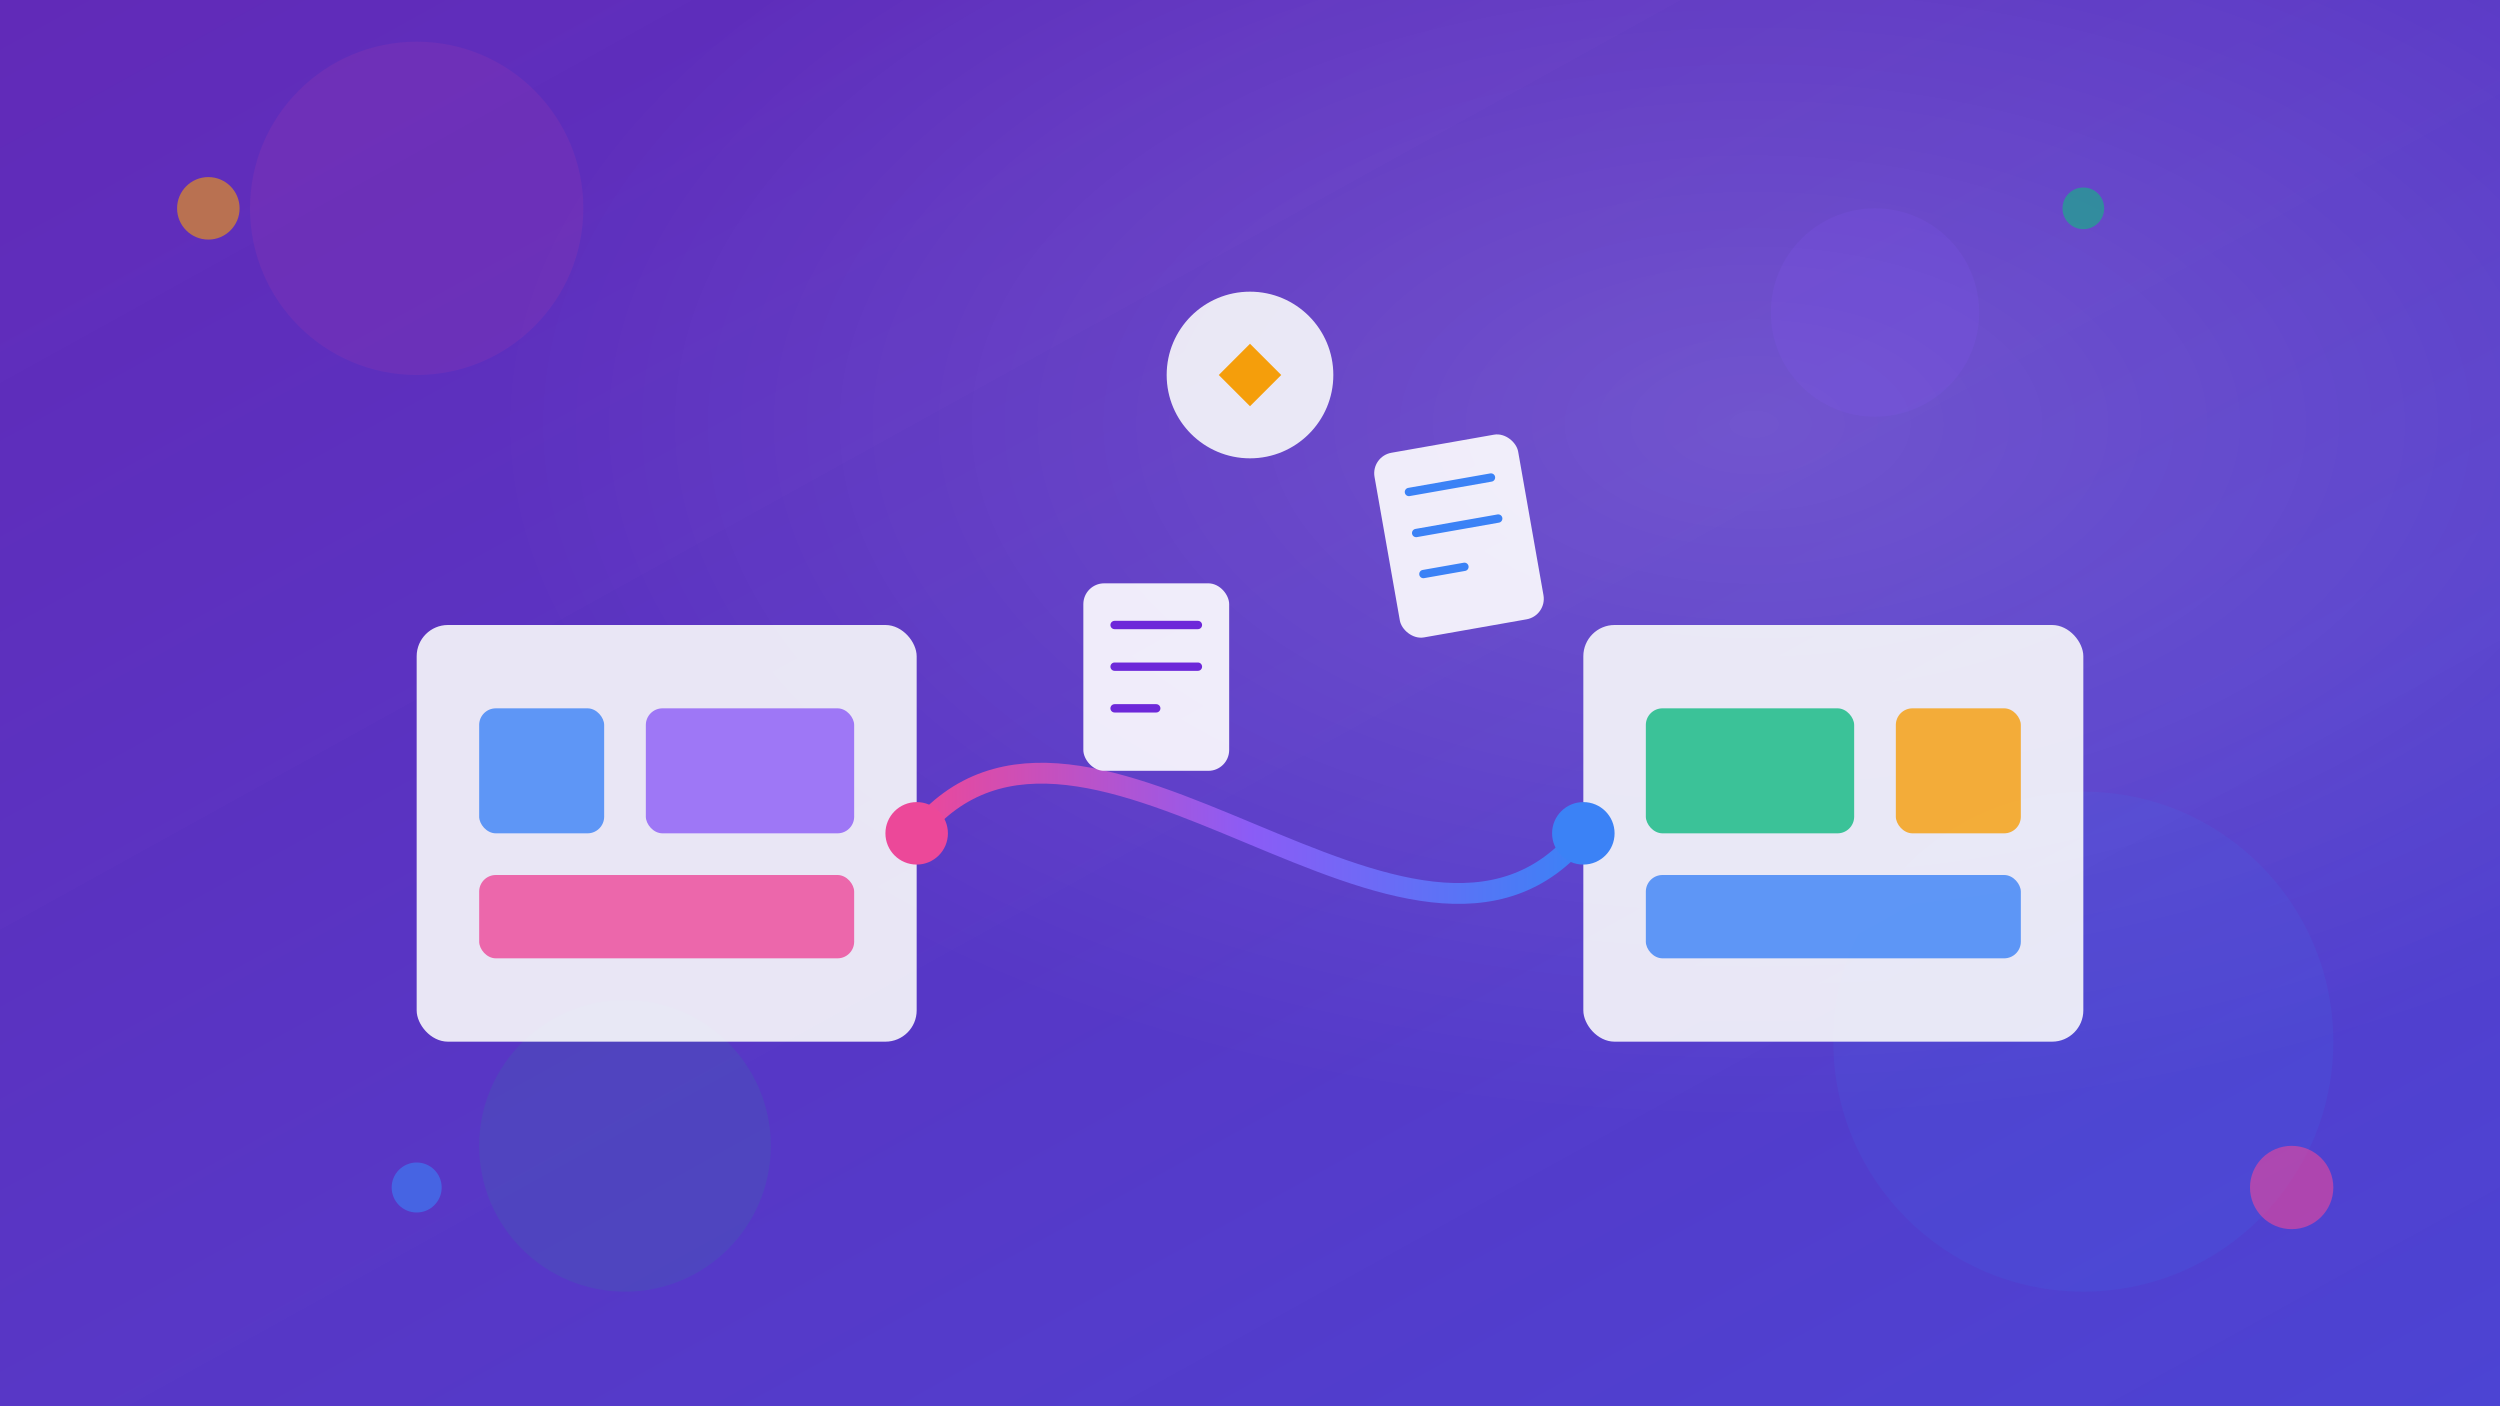 <svg xmlns="http://www.w3.org/2000/svg" viewBox="0 0 1200 675">
  <rect x="0" y="0" width="1200" height="675" fill="#333333" stroke="none"/>
  <!-- Background gradients -->
  <defs>
    <linearGradient id="bg-gradient" x1="0%" y1="0%" x2="100%" y2="100%">
      <stop offset="0%" stop-color="#6D28D9" stop-opacity="0.8"/>
      <stop offset="100%" stop-color="#4F46E5" stop-opacity="0.9"/>
    </linearGradient>
    <radialGradient id="spotlight" cx="70%" cy="30%" r="50%" fx="70%" fy="30%">
      <stop offset="0%" stop-color="#FFFFFF" stop-opacity="0.15"/>
      <stop offset="100%" stop-color="#FFFFFF" stop-opacity="0"/>
    </radialGradient>
    <linearGradient id="connector-gradient" x1="0%" y1="0%" x2="100%" y2="0%">
      <stop offset="0%" stop-color="#EC4899"/>
      <stop offset="50%" stop-color="#8B5CF6"/>
      <stop offset="100%" stop-color="#3B82F6"/>
    </linearGradient>
  </defs>
  
  <!-- Main background -->
  <rect width="1200" height="675" fill="url(#bg-gradient)"/>
  <rect width="1200" height="675" fill="url(#spotlight)"/>
  
  <!-- Decorative circles -->
  <circle cx="200" cy="100" r="80" fill="#EC4899" opacity="0.1"/>
  <circle cx="1000" cy="500" r="120" fill="#3B82F6" opacity="0.1"/>
  <circle cx="900" cy="150" r="50" fill="#8B5CF6" opacity="0.15"/>
  <circle cx="300" cy="550" r="70" fill="#10B981" opacity="0.1"/>
  
  <!-- Main illustration elements -->
  <!-- Building representing venture -->
  <rect x="200" y="300" width="240" height="200" rx="15" fill="#F9FAFB" opacity="0.9"/>
  <rect x="230" y="340" width="60" height="60" rx="8" fill="#3B82F6" opacity="0.8"/>
  <rect x="310" y="340" width="100" height="60" rx="8" fill="#8B5CF6" opacity="0.8"/>
  <rect x="230" y="420" width="180" height="40" rx="8" fill="#EC4899" opacity="0.8"/>
  
  <!-- Building representing capital -->
  <rect x="760" y="300" width="240" height="200" rx="15" fill="#F9FAFB" opacity="0.9"/>
  <rect x="790" y="340" width="100" height="60" rx="8" fill="#10B981" opacity="0.8"/>
  <rect x="910" y="340" width="60" height="60" rx="8" fill="#F59E0B" opacity="0.8"/>
  <rect x="790" y="420" width="180" height="40" rx="8" fill="#3B82F6" opacity="0.8"/>
  
  <!-- Connection between buildings -->
  <path d="M440 400 C 520 300, 680 500, 760 400" stroke="url(#connector-gradient)" stroke-width="10" stroke-linecap="round" fill="none"/>
  
  <!-- Circles representing connection points -->
  <circle cx="440" cy="400" r="15" fill="#EC4899"/>
  <circle cx="760" cy="400" r="15" fill="#3B82F6"/>
  
  <!-- Floating elements -->
  <!-- Document 1 -->
  <rect x="520" y="280" width="70" height="90" rx="10" fill="white" opacity="0.9"/>
  <line x1="535" y1="300" x2="575" y2="300" stroke="#6D28D9" stroke-width="4" stroke-linecap="round"/>
  <line x1="535" y1="320" x2="575" y2="320" stroke="#6D28D9" stroke-width="4" stroke-linecap="round"/>
  <line x1="535" y1="340" x2="555" y2="340" stroke="#6D28D9" stroke-width="4" stroke-linecap="round"/>
  
  <!-- Document 2 -->
  <rect x="610" y="330" width="70" height="90" rx="10" fill="white" opacity="0.9" transform="rotate(-10)"/>
  <line x1="625" y1="350" x2="665" y2="350" stroke="#3B82F6" stroke-width="4" stroke-linecap="round" transform="rotate(-10)"/>
  <line x1="625" y1="370" x2="665" y2="370" stroke="#3B82F6" stroke-width="4" stroke-linecap="round" transform="rotate(-10)"/>
  <line x1="625" y1="390" x2="645" y2="390" stroke="#3B82F6" stroke-width="4" stroke-linecap="round" transform="rotate(-10)"/>
  
  <!-- Icons -->
  <circle cx="600" cy="180" r="40" fill="#F9FAFB" opacity="0.9"/>
  <path d="M585 180 L600 165 L615 180 L600 195 Z" fill="#F59E0B"/>
  
  <!-- Abstract decorative elements -->
  <circle cx="100" cy="100" r="15" fill="#F59E0B" opacity="0.6"/>
  <circle cx="1100" cy="570" r="20" fill="#EC4899" opacity="0.6"/>
  <circle cx="1000" cy="100" r="10" fill="#10B981" opacity="0.6"/>
  <circle cx="200" cy="570" r="12" fill="#3B82F6" opacity="0.6"/>
</svg>